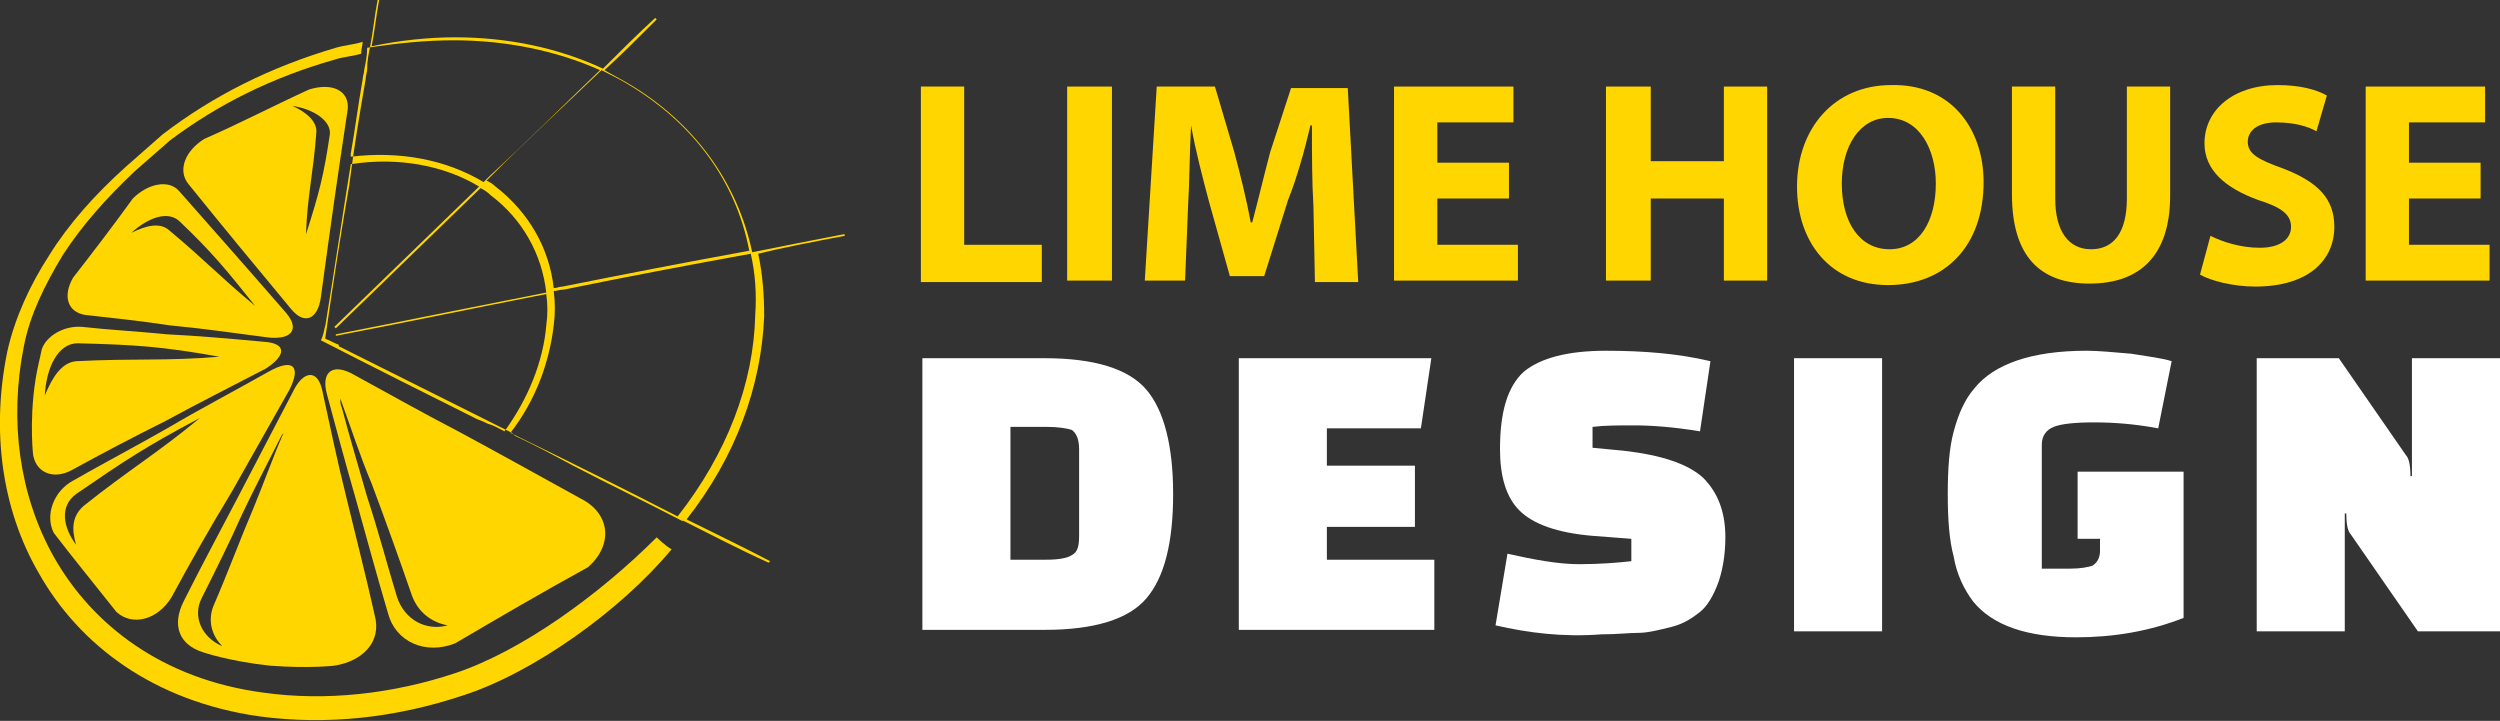 <?xml version="1.0" encoding="utf-8"?>
<!-- Generator: Adobe Illustrator 24.1.0, SVG Export Plug-In . SVG Version: 6.00 Build 0)  -->
<svg version="1.1" id="Layer_1" xmlns="http://www.w3.org/2000/svg" xmlns:xlink="http://www.w3.org/1999/xlink" x="0px" y="0px"
	 width="167.5px" height="48.3px" viewBox="0 0 167.5 48.3" style="enable-background:new 0 0 167.5 48.3;" xml:space="preserve">
<rect x="0" y="0" width="167.5" height="48.3" fill="#333333" stroke="none"/>
<style type="text/css">
	.st0{fill:#FFD600;}
	.st1{fill:#FFFFFF;}
</style>
<g>
	<path class="st0" d="M61.6,5.8h3v10.6h5.2v2.5h-8.1V5.8z"/>
	<path class="st0" d="M74.5,5.8v13h-3v-13H74.5z"/>
	<path class="st0" d="M88,13.8c-0.1-1.6-0.1-3.5-0.1-5.4h-0.1c-0.4,1.7-0.9,3.5-1.5,5l-1.6,5.1h-2.3l-1.4-5
		c-0.4-1.5-0.9-3.4-1.2-5.1h0c-0.1,1.8-0.1,3.8-0.2,5.4l-0.2,5h-2.7l0.8-13h3.9l1.3,4.4c0.4,1.5,0.8,3.1,1.1,4.7h0.1
		c0.4-1.5,0.8-3.2,1.2-4.7l1.4-4.3h3.8l0.7,13h-2.9L88,13.8z"/>
	<path class="st0" d="M101.1,13.3h-4.8v3.1h5.4v2.4h-8.3v-13h8v2.4h-5.1v2.7h4.8V13.3z"/>
	<path class="st0" d="M110.6,5.8v5h4.9v-5h2.9v13h-2.9v-5.5h-4.9v5.5h-3v-13H110.6z"/>
	<path class="st0" d="M132.9,12.2c0,4.3-2.6,6.9-6.4,6.9c-3.9,0-6.1-2.9-6.1-6.6c0-3.9,2.5-6.8,6.3-6.8
		C130.7,5.6,132.9,8.6,132.9,12.2z M123.4,12.3c0,2.6,1.2,4.4,3.2,4.4c2,0,3.1-1.9,3.1-4.4c0-2.3-1.1-4.4-3.2-4.4
		C124.6,7.9,123.4,9.8,123.4,12.3z"/>
	<path class="st0" d="M137.7,5.8v7.5c0,2.2,0.9,3.4,2.4,3.4c1.5,0,2.4-1.1,2.4-3.4V5.8h2.9v7.3c0,4-2,5.9-5.4,5.9
		c-3.3,0-5.2-1.8-5.2-6V5.8H137.7z"/>
	<path class="st0" d="M148.1,15.8c0.8,0.4,2,0.8,3.3,0.8c1.4,0,2.1-0.6,2.1-1.4c0-0.8-0.6-1.3-2.2-1.8c-2.2-0.8-3.6-2-3.6-3.8
		c0-2.2,1.9-3.9,4.9-3.9c1.5,0,2.6,0.3,3.3,0.7l-0.7,2.4c-0.5-0.3-1.4-0.6-2.7-0.6c-1.3,0-1.9,0.6-1.9,1.3c0,0.8,0.7,1.2,2.4,1.8
		c2.3,0.9,3.4,2,3.4,3.9c0,2.2-1.7,4-5.3,4c-1.5,0-3-0.4-3.7-0.8L148.1,15.8z"/>
	<path class="st0" d="M166.2,13.3h-4.8v3.1h5.4v2.4h-8.3v-13h8v2.4h-5.1v2.7h4.8V13.3z"/>
	<path class="st1" d="M61.8,42.3V24H70c3.3,0,5.6,0.7,6.8,2.1c1.2,1.4,1.8,3.8,1.8,7c0,3.3-0.6,5.6-1.8,7c-1.2,1.4-3.5,2.1-6.8,2.1
		H61.8z M70.1,28.6h-2.4v8.9h2.4c0.8,0,1.4-0.1,1.7-0.3c0.4-0.2,0.5-0.6,0.5-1.3v-5.8c0-0.7-0.2-1.1-0.5-1.3
		C71.5,28.7,70.9,28.6,70.1,28.6z"/>
	<path class="st1" d="M94.8,35.3h-5.9v2.2h7.2v4.7H83V24h12.9l-0.7,4.7h-6.3v2.5h5.9V35.3z"/>
	<path class="st1" d="M100.2,41.9l0.8-4.8c1.8,0.4,3.4,0.7,4.8,0.7c1.4,0,2.6-0.1,3.5-0.2v-1.5l-2.6-0.2c-2.4-0.2-4-0.8-4.9-1.7
		c-0.9-0.9-1.3-2.3-1.3-4.1c0-2.5,0.5-4.2,1.6-5.2c1.1-0.9,2.9-1.4,5.5-1.4c2.6,0,4.9,0.2,7,0.7l-0.7,4.7c-1.8-0.3-3.3-0.4-4.4-0.4
		c-1.1,0-2,0-2.8,0.1v1.4l2.1,0.2c2.6,0.3,4.3,0.9,5.3,1.8c1,1,1.5,2.3,1.5,4c0,1.2-0.2,2.3-0.5,3.1c-0.3,0.8-0.7,1.5-1.2,1.9
		c-0.5,0.4-1.1,0.8-1.9,1c-0.8,0.2-1.6,0.4-2.2,0.4c-0.6,0-1.5,0.1-2.5,0.1C104.7,42.7,102.4,42.4,100.2,41.9z"/>
	<path class="st1" d="M120.2,42.3V24h5.9v18.3H120.2z"/>
	<path class="st1" d="M140.7,36.9v-0.8h-1.5v-4.5h7.1v9.8c-2.3,0.9-4.7,1.3-7.2,1.3c-3.3,0-5.6-0.8-6.9-2.4c-0.6-0.8-1.1-1.8-1.3-3
		c-0.3-1.1-0.4-2.5-0.4-4.2c0-1.7,0.1-3.1,0.4-4.2c0.3-1.1,0.7-2.1,1.4-2.9c1.3-1.6,3.8-2.5,7.5-2.5c0.8,0,1.8,0.1,3,0.2
		c1.2,0.2,2.1,0.3,2.7,0.5l-0.9,4.5c-1.6-0.3-3-0.4-4.3-0.4s-2.2,0.1-2.7,0.3c-0.5,0.2-0.8,0.6-0.8,1.2v8.3h1.9
		c0.7,0,1.2-0.1,1.5-0.2C140.5,37.7,140.7,37.4,140.7,36.9z"/>
	<path class="st1" d="M162,42.3l-4.5-6.5c-0.2-0.2-0.3-0.7-0.3-1.4h-0.1v7.9h-5.9V24h5.5l4.5,6.5c0.2,0.2,0.3,0.7,0.3,1.4h0.1V24
		h5.9v18.3H162z"/>
</g>
<g>
	<g>
		<g>
			<path class="st0" d="M56.6,15.8l0-0.1l-0.1,0c-2.1,0.4-4.1,0.8-6.1,1.2c-1-4.7-3.9-8.7-8.3-11.3c-0.5-0.3-1.1-0.6-1.6-0.9
				c1.2-1.1,2.3-2.2,3.5-3.4l-0.1-0.1c-1.2,1.1-2.4,2.3-3.5,3.4c-3-1.4-6.4-2.1-9.9-2.1c-1.8,0-3.7,0.2-5.6,0.6c0.2-1,0.3-2,0.5-3.1
				l-0.1,0c-0.2,1-0.3,2.1-0.5,3.1h0l0,0c-0.1,0.5-0.2,1-0.2,1.5c0,0.2-0.1,0.5-0.1,0.7c-0.4,2.3-0.8,4.7-1.1,7.1
				c-0.5,2.9-1,6-1.6,10.2l0,0.1l0,0c0.3,0.1,0.6,0.3,0.9,0.4l0,0.1c3.4,1.7,6.8,3.4,10.4,5.2c0.4,0.2,0.8,0.4,1.2,0.6l0.2,0.2
				c0,0,0,0,0,0c1.3,0.6,2.6,1.3,3.9,2c2.3,1.2,4.8,2.4,7.3,3.7l0.1,0l0,0c0,0,0,0,0,0c1.8,0.9,3.7,1.9,5.7,2.8l0.1-0.1
				c-1.9-1-3.8-1.9-5.6-2.8c3.3-4.2,5-8.9,5.2-13.6c0-1.4-0.1-2.8-0.4-4.2C52.4,16.6,54.5,16.2,56.6,15.8L56.6,15.8z M42,5.6
				c4.4,2.6,7.3,6.5,8.2,11.2c-4.4,0.8-8.5,1.6-12.5,2.4c-0.2,0-0.4,0.1-0.6,0.1c-0.3-2.7-1.7-5.1-3.9-6.8c-0.2-0.2-0.4-0.3-0.6-0.4
				c0.1-0.1,0.2-0.2,0.3-0.3c2.4-2.4,4.9-4.7,7.4-7.1C40.9,5,41.5,5.3,42,5.6z M30.4,2.7c3.5,0,6.9,0.7,9.8,2
				c-2.5,2.4-4.9,4.8-7.4,7.1c-0.1,0.1-0.2,0.2-0.4,0.4c-2.5-1.5-5.6-2.1-8.9-1.7c0-0.1,0-0.1,0-0.2c0.3-1.7,0.5-3.3,0.8-5
				c0-0.2,0.1-0.4,0.1-0.6c0.1-0.5,0.2-1,0.2-1.5C26.6,2.9,28.5,2.7,30.4,2.7z M21.8,21.8L21.8,21.8c0.7-4.3,1.2-7.7,1.7-10.8l0,0
				c3.2-0.5,6.3,0.1,8.6,1.5c-3.2,3.1-6.3,6.1-9.7,9.4l0.1,0.1c3.4-3.3,6.6-6.4,9.7-9.4c0.2,0.1,0.5,0.3,0.7,0.5
				c2.1,1.6,3.4,3.9,3.7,6.5c-5.1,1-10,2-14.1,2.8l0,0.1c4.2-0.8,9-1.8,14.1-2.8c0.1,0.7,0.1,1.4,0,2.1c-0.2,2.4-1.2,4.9-2.8,7.1
				c-0.4-0.2-0.7-0.4-1.1-0.5c-0.2-0.1-0.4-0.2-0.7-0.3c-3.2-1.6-7-3.5-10.5-5.3C21.7,22.4,21.7,22.1,21.8,21.8z M50.6,21.1
				c-0.1,4.6-1.9,9.3-5.2,13.5c-3.5-1.8-6.9-3.5-10.6-5.3c-0.2-0.1-0.4-0.2-0.6-0.3c1.7-2.2,2.6-4.7,2.9-7.2c0.1-0.8,0.1-1.5,0-2.3
				c0.2,0,0.4-0.1,0.7-0.1c3.9-0.8,8.1-1.6,12.5-2.4C50.6,18.3,50.7,19.7,50.6,21.1z"/>
			<path class="st0" d="M45,36.8c-0.4-0.2-1-0.8-1-0.8c-3.8,3.8-9,7.6-13.5,9.1c-4.2,1.4-8.7,1.9-12.9,1.3c-6.7-0.9-11.4-4.5-14-9.1
				c-2.3-4.1-3-9.1-2-14.1c0.4-2.1,1.4-4.1,2.6-6.1c1.3-2,2.9-3.8,4.8-5.6c0.7-0.6,1.7-1.5,2.4-2.1c3.2-2.4,6.8-4.2,11-5.4
				c0.6-0.2,1.1-0.2,1.8-0.4c0-0.3,0.1-0.6,0.1-0.8C23.7,3,23.2,3,22.5,3.2C18.1,4.5,14.3,6.4,10.9,9c-0.7,0.6-1.8,1.6-2.5,2.2
				c-2,1.8-3.8,3.8-5.1,5.9C2,19.1,1,21.3,0.5,23.5c-1.1,5.3-0.4,10.6,2.1,14.9c2.7,4.8,7.7,8.6,14.8,9.6c4.5,0.6,9.1,0.1,13.6-1.4
				C35.7,45.1,41.6,40.9,45,36.8z"/>
			<g>
				<path class="st0" d="M38.9,33.4c-2.9-1.6-5.6-3.1-8.2-4.5c-2.5-1.3-4.8-2.6-7-3.8c-1.4-0.8-2.2-0.2-1.8,1.3
					c0.6,2.2,1.2,4.5,1.9,6.9c0.7,2.5,1.4,5.1,2.2,7.8c0.5,1.9,2.5,2.8,4.5,2c2.9-1.7,5.8-3.4,8.9-5.1
					C41.1,36.5,40.9,34.4,38.9,33.4z M26.6,40c-0.7-2.3-1.3-4.6-2-6.7c-0.6-2.1-1.2-4.1-1.7-6c-0.1-0.2-0.1-0.4-0.1-0.6
					c0.7,1.9,1.3,3.8,2.1,5.7c0.9,2.4,1.8,4.9,2.7,7.5c0.4,1.1,1.3,1.8,2.4,2C28.5,42.3,27.1,41.5,26.6,40z"/>
				<path class="st0" d="M25.1,41.2c-0.6-2.7-1.3-5.4-1.9-7.9c-0.6-2.4-1.1-4.8-1.6-7.1c-0.3-1.5-1.3-1.4-2,0.1
					c-1.2,2.3-2.4,4.6-3.6,6.9c-1.2,2.3-2.5,4.7-3.7,7.1c-0.8,1.6-0.3,2.9,1.3,3.4c0,0,1.7,0.6,4.5,0.9c2.6,0.2,4.3,0,4.3,0
					C24.3,44.3,25.6,43,25.1,41.2z M17,34c-0.9,2.1-1.7,4.3-2.7,6.6c-0.4,1-0.1,2,0.6,2.7c-1.4-0.6-2-2-1.4-3.2c1-2,1.9-3.8,2.7-5.6
					c0.8-1.7,1.7-3.4,2.5-5c0.1-0.2,0.2-0.4,0.3-0.5C18.3,30.6,17.7,32.3,17,34z"/>
				<path class="st0" d="M18,24.9c-2.3,1.3-4.6,2.5-6.8,3.8C9.1,29.9,7,31,4.9,32.2c-1.3,0.7-1.9,2.3-1.3,3.5
					c1.3,1.7,2.7,3.4,4.2,5.3c1.1,1,2.8,0.5,3.7-1c1.3-2.4,2.6-4.7,4-7c1.3-2.3,2.6-4.6,3.9-6.9C20.2,24.5,19.6,24,18,24.9z
					 M5.6,33.9c-0.8,0.7-0.8,1.6-0.5,2.6c-0.9-1.2-1.1-2.6,0-3.4c3.2-2.2,4.7-3.2,8.3-5.1C10.5,30.4,8.6,31.5,5.6,33.9z"/>
				<path class="st0" d="M17.7,22.9c-2.2-0.2-4.4-0.4-6.5-0.5c-2-0.2-3.9-0.3-5.7-0.5c-1.2-0.1-2.4,0.6-2.7,1.5c0,0,0,0-0.2,0.9
					c-0.7,3-0.4,6-0.4,6c0.1,1.3,1.3,1.9,2.6,1.2c2-1.1,4.1-2.2,6.3-3.3c2.2-1.2,4.4-2.3,6.7-3.5C19.2,23.8,19.2,23,17.7,22.9z
					 M5.1,24.2c-1,0.1-1.6,1.1-2.1,2.3c0.1-1.9,0.9-3.5,2.2-3.5c3.8,0.1,5.6,0.2,9.5,0.9C11.1,24.2,9,24,5.1,24.2z"/>
				<path class="st0" d="M19.2,21c-2.6-3-5-5.7-7.2-8.2c-0.7-0.8-2.1-0.5-3.1,0.5c-1.3,1.8-2.6,3.5-4,5.3c-0.7,1.2-0.4,2.3,0.8,2.5
					c1.8,0.2,3.7,0.4,5.7,0.7c2.1,0.2,4.2,0.5,6.5,0.8C19.5,22.8,20.1,22.1,19.2,21z M11.3,15.4c-0.6-0.5-1.5-0.3-2.5,0.2
					c1.1-1,2.4-1.5,3.2-0.8c2.2,2.1,3.1,3.2,5.1,5.7C14.8,18.6,13.7,17.4,11.3,15.4z"/>
				<path class="st0" d="M20.7,6c-2.4,1.1-4.7,2.3-7,3.3c-1.3,0.8-1.8,2.1-1.1,3c2.1,2.6,4.4,5.4,6.9,8.4c0.9,1.1,1.8,0.7,2-0.8
					c0.3-2.2,0.6-4.4,0.9-6.5c0.3-2.1,0.6-4.1,0.9-6.1C23.4,6.1,22.3,5.5,20.7,6z M22.1,9c-0.4,2.7-0.7,3.9-1.6,6.7
					c0.1-2.7,0.5-4.1,0.7-6.9c0-0.7-0.7-1.3-1.6-1.7C21,7.3,22.2,8.1,22.1,9z"/>
			</g>
		</g>
	</g>
</g>
</svg>
